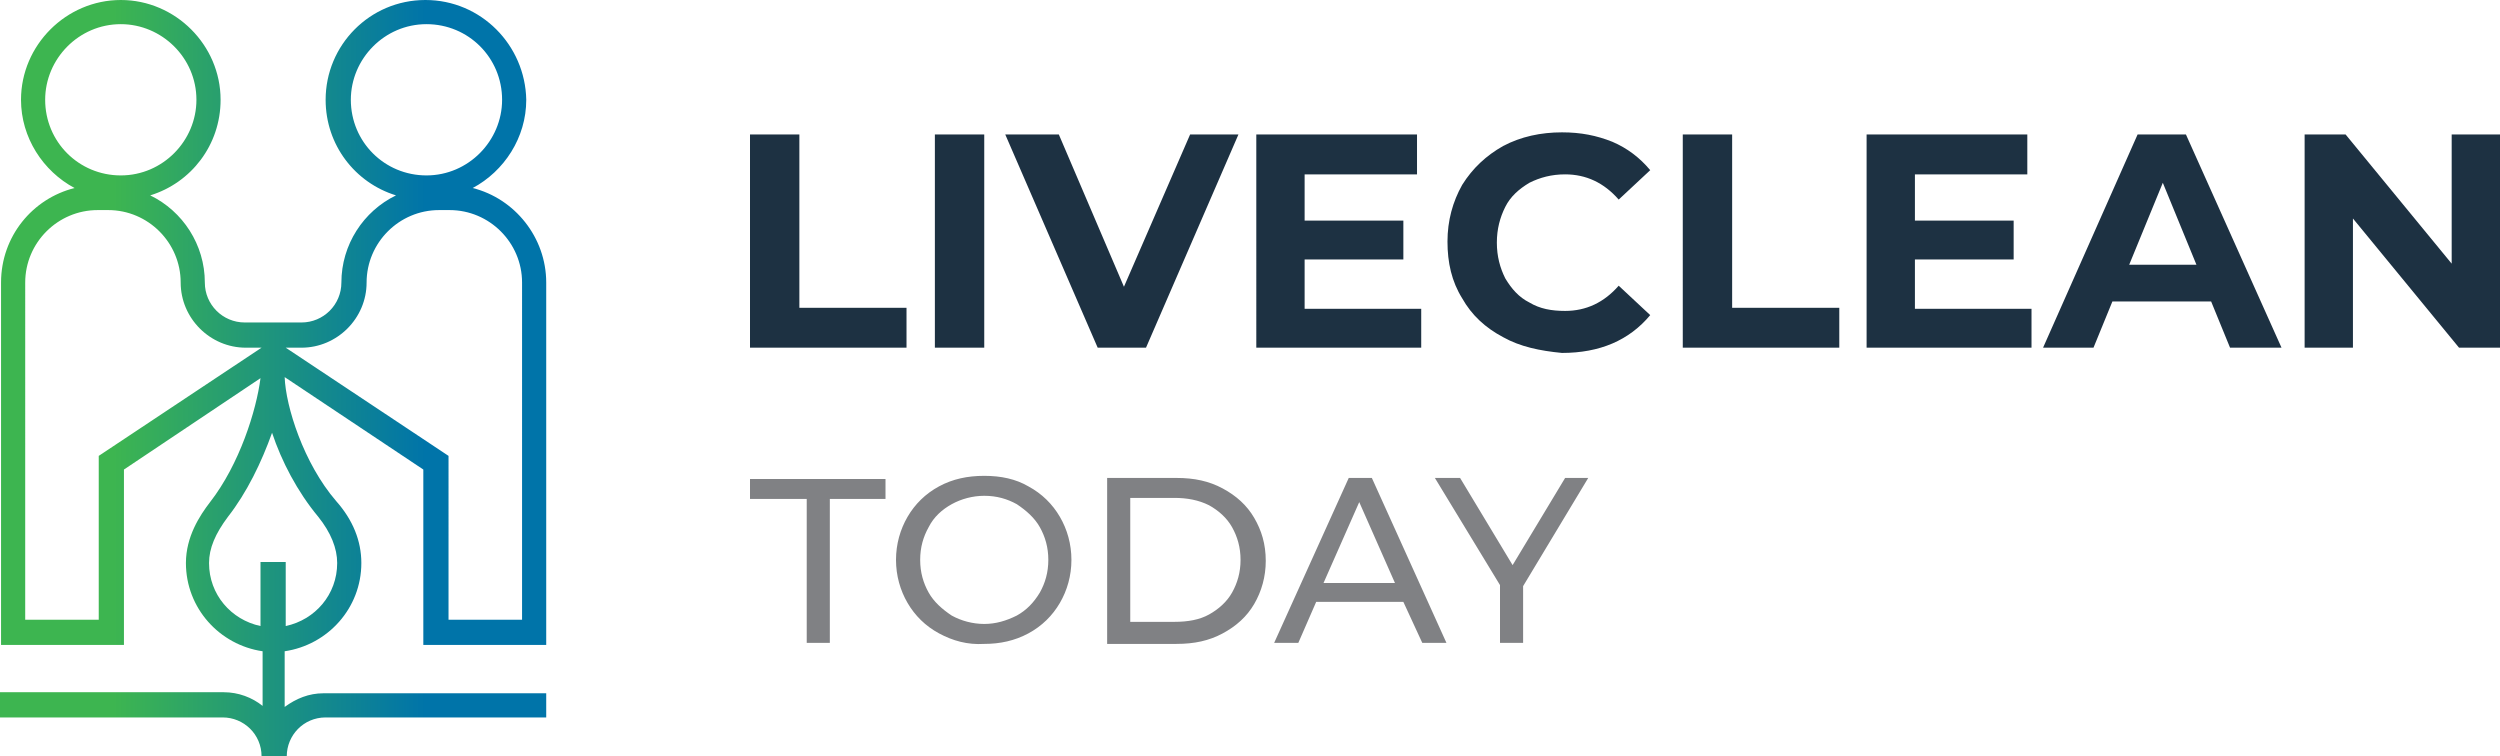 <?xml version="1.0" encoding="utf-8"?>
<!-- Generator: Adobe Illustrator 27.2.0, SVG Export Plug-In . SVG Version: 6.00 Build 0)  -->
<svg version="1.1" xmlns="http://www.w3.org/2000/svg" xmlns:xlink="http://www.w3.org/1999/xlink" x="0px" y="0px"
	 viewBox="0 0 238 72" style="enable-background:new 0 0 238 72;" xml:space="preserve">
<style type="text/css">
	.st0{fill:url(#Signmark_00000168802321046511782920000012845335027903380155_);}
	.st1{fill:#1D3142;}
	.st2{fill:#808184;}
</style>
<g id="Layer_2">
</g>
<g id="Live_Clean_Today__x7C__Logotype__x7C__horizontal_one">
	<g id="Logotype__x7C__horizontal_one_on_white">
		
			<linearGradient id="Signmark_00000001651797888991475410000014326997720148074685_" gradientUnits="userSpaceOnUse" x1="0" y1="36" x2="51.975" y2="36">
			<stop  offset="0.208" style="stop-color:#3DB550"/>
			<stop  offset="0.779" style="stop-color:#0074A9"/>
		</linearGradient>
		<path id="Signmark" style="fill:url(#Signmark_00000001651797888991475410000014326997720148074685_);" d="M52,61.4V26.9
			c0-4.3-3-8-7-9c3-1.6,5.1-4.8,5.1-8.4C50,4.3,45.8,0,40.5,0S31,4.3,31,9.5c0,4.3,2.8,7.9,6.7,9.1c-3.1,1.5-5.2,4.7-5.2,8.3
			c0,2.1-1.7,3.8-3.8,3.8h-1.5h-2.4h-1.5c-2.1,0-3.8-1.7-3.8-3.8c0-3.6-2.1-6.8-5.2-8.3c3.9-1.2,6.7-4.8,6.7-9.1
			C21,4.3,16.7,0,11.5,0S2,4.3,2,9.5c0,3.6,2.1,6.8,5.1,8.4c-4,1-7,4.6-7,9v34.5h11.7V44.7l13-8.7c-0.4,3.1-2,8.2-4.8,11.8
			c-1,1.3-2.3,3.3-2.3,5.8c0,4.3,3.2,7.8,7.3,8.4v5.2c-1-0.8-2.3-1.3-3.7-1.3H0v2.4h21.2c2,0,3.7,1.6,3.7,3.7h2.4
			c0-2,1.6-3.7,3.7-3.7H52V66H30.8c-1.4,0-2.6,0.5-3.7,1.3V62c4.1-0.6,7.3-4.1,7.3-8.4c0-2.1-0.8-4.1-2.4-5.9
			c-3.1-3.6-4.8-9-4.9-11.8l13.2,8.8v16.7H52z M4.3,9.5c0-3.9,3.2-7.2,7.2-7.2c3.9,0,7.2,3.2,7.2,7.2c0,3.9-3.2,7.2-7.2,7.2
			C7.5,16.7,4.3,13.5,4.3,9.5z M9.4,43.4V59h-7V26.9c0-3.8,3.1-6.9,6.9-6.9h1c3.8,0,6.9,3.1,6.9,6.9c0,3.4,2.8,6.2,6.2,6.2h1.5
			L9.4,43.4z M32.1,53.6c0,3-2.1,5.4-4.9,6v-6.1h-2.4v6.1c-2.8-0.6-4.9-3-4.9-6c0-1.4,0.6-2.8,1.8-4.4c1.8-2.3,3.2-5.2,4.2-8
			c0.9,2.7,2.4,5.6,4.4,8C31.5,50.7,32.1,52.2,32.1,53.6z M33.4,9.5c0-3.9,3.2-7.2,7.2-7.2s7.2,3.2,7.2,7.2c0,3.9-3.2,7.2-7.2,7.2
			S33.4,13.5,33.4,9.5z M27.2,33.1h1.5c3.4,0,6.2-2.8,6.2-6.2c0-3.8,3.1-6.9,6.9-6.9h1c3.8,0,6.9,3.1,6.9,6.9V59h-7V43.4L27.2,33.1z
			"/>
		<g id="Wordmark_00000080922577174152658890000016058782187053322930_">
			<path id="Word" class="st1" d="M71.4,12.8h4.7v16.5h10.2v3.8H71.4V12.8z M89,12.8h4.7v20.3H89V12.8z M117.9,12.8l-8.8,20.3h-4.6
				l-8.8-20.3h5.1l6.2,14.5l6.3-14.5H117.9z M135.3,29.3v3.8h-15.7V12.8h15.3v3.8h-10.7V21h9.4v3.7h-9.4v4.7H135.3z M143.1,32.1
				c-1.7-0.9-3-2.1-3.9-3.7c-1-1.6-1.4-3.4-1.4-5.4c0-2,0.5-3.8,1.4-5.4c1-1.6,2.3-2.8,3.9-3.7c1.7-0.9,3.6-1.3,5.6-1.3
				c1.8,0,3.3,0.3,4.8,0.9c1.4,0.6,2.6,1.5,3.6,2.7l-3,2.8c-1.4-1.6-3.1-2.4-5.1-2.4c-1.3,0-2.4,0.3-3.4,0.8c-1,0.6-1.8,1.3-2.3,2.3
				s-0.8,2.1-0.8,3.4c0,1.3,0.3,2.4,0.8,3.4c0.6,1,1.3,1.8,2.3,2.3c1,0.6,2.1,0.8,3.4,0.8c2,0,3.7-0.8,5.1-2.4l3,2.8
				c-1,1.2-2.2,2.1-3.6,2.7c-1.4,0.6-3,0.9-4.8,0.9C146.6,33.4,144.7,33,143.1,32.1z M160.2,12.8h4.7v16.5h10.2v3.8h-14.9V12.8z
				 M193.4,29.3v3.8h-15.7V12.8h15.3v3.8h-10.7V21h9.4v3.7h-9.4v4.7H193.4z M210.5,28.7h-9.4l-1.8,4.4h-4.8l9-20.3h4.6l9.1,20.3
				h-4.9L210.5,28.7z M209.1,25.2l-3.2-7.8l-3.2,7.8H209.1z M238,12.8v20.3h-3.9L224,20.8v12.3h-4.6V12.8h3.9l10.1,12.3V12.8H238z"
				/>
			<path id="byline_00000183210732210318499730000017577892496273201578_" class="st2" d="M76.8,47.5h-5.4v-1.9h12.9v1.9H79v13.7
				h-2.2V47.5z M89.4,60.3c-1.3-0.7-2.3-1.7-3-2.9c-0.7-1.2-1.1-2.6-1.1-4.1c0-1.5,0.4-2.9,1.1-4.1c0.7-1.2,1.7-2.2,3-2.9
				c1.3-0.7,2.7-1,4.3-1c1.6,0,3,0.3,4.2,1c1.3,0.7,2.3,1.7,3,2.9c0.7,1.2,1.1,2.6,1.1,4.1c0,1.5-0.4,2.9-1.1,4.1
				c-0.7,1.2-1.7,2.2-3,2.9c-1.3,0.7-2.7,1-4.2,1C92.1,61.4,90.7,61,89.4,60.3z M96.8,58.6c0.9-0.5,1.6-1.2,2.2-2.2
				c0.5-0.9,0.8-1.9,0.8-3.1s-0.3-2.2-0.8-3.1c-0.5-0.9-1.3-1.6-2.2-2.2c-0.9-0.5-1.9-0.8-3.1-0.8c-1.1,0-2.2,0.3-3.1,0.8
				c-0.9,0.5-1.7,1.2-2.2,2.2c-0.5,0.9-0.8,1.9-0.8,3.1s0.3,2.2,0.8,3.1c0.5,0.9,1.3,1.6,2.2,2.2c0.9,0.5,2,0.8,3.1,0.8
				C94.8,59.4,95.8,59.1,96.8,58.6z M105.4,45.5h6.6c1.7,0,3.1,0.3,4.4,1c1.3,0.7,2.3,1.6,3,2.8s1.1,2.5,1.1,4.1
				c0,1.5-0.4,2.9-1.1,4.1s-1.7,2.1-3,2.8c-1.3,0.7-2.7,1-4.4,1h-6.6V45.5z M111.8,59.2c1.3,0,2.4-0.2,3.3-0.7s1.7-1.2,2.2-2.1
				c0.5-0.9,0.8-1.9,0.8-3.1s-0.3-2.2-0.8-3.1c-0.5-0.9-1.3-1.6-2.2-2.1c-1-0.5-2.1-0.7-3.3-0.7h-4.2v11.8H111.8z M133.6,57.3h-8.3
				l-1.7,3.9h-2.3l7.1-15.7h2.2l7.1,15.7h-2.3L133.6,57.3z M132.8,55.5l-3.4-7.7l-3.4,7.7H132.8z M145,55.8v5.4h-2.2v-5.5l-6.2-10.2
				h2.4l5,8.3l5-8.3h2.2L145,55.8z"/>
		</g>
	</g>
</g>
</svg>
